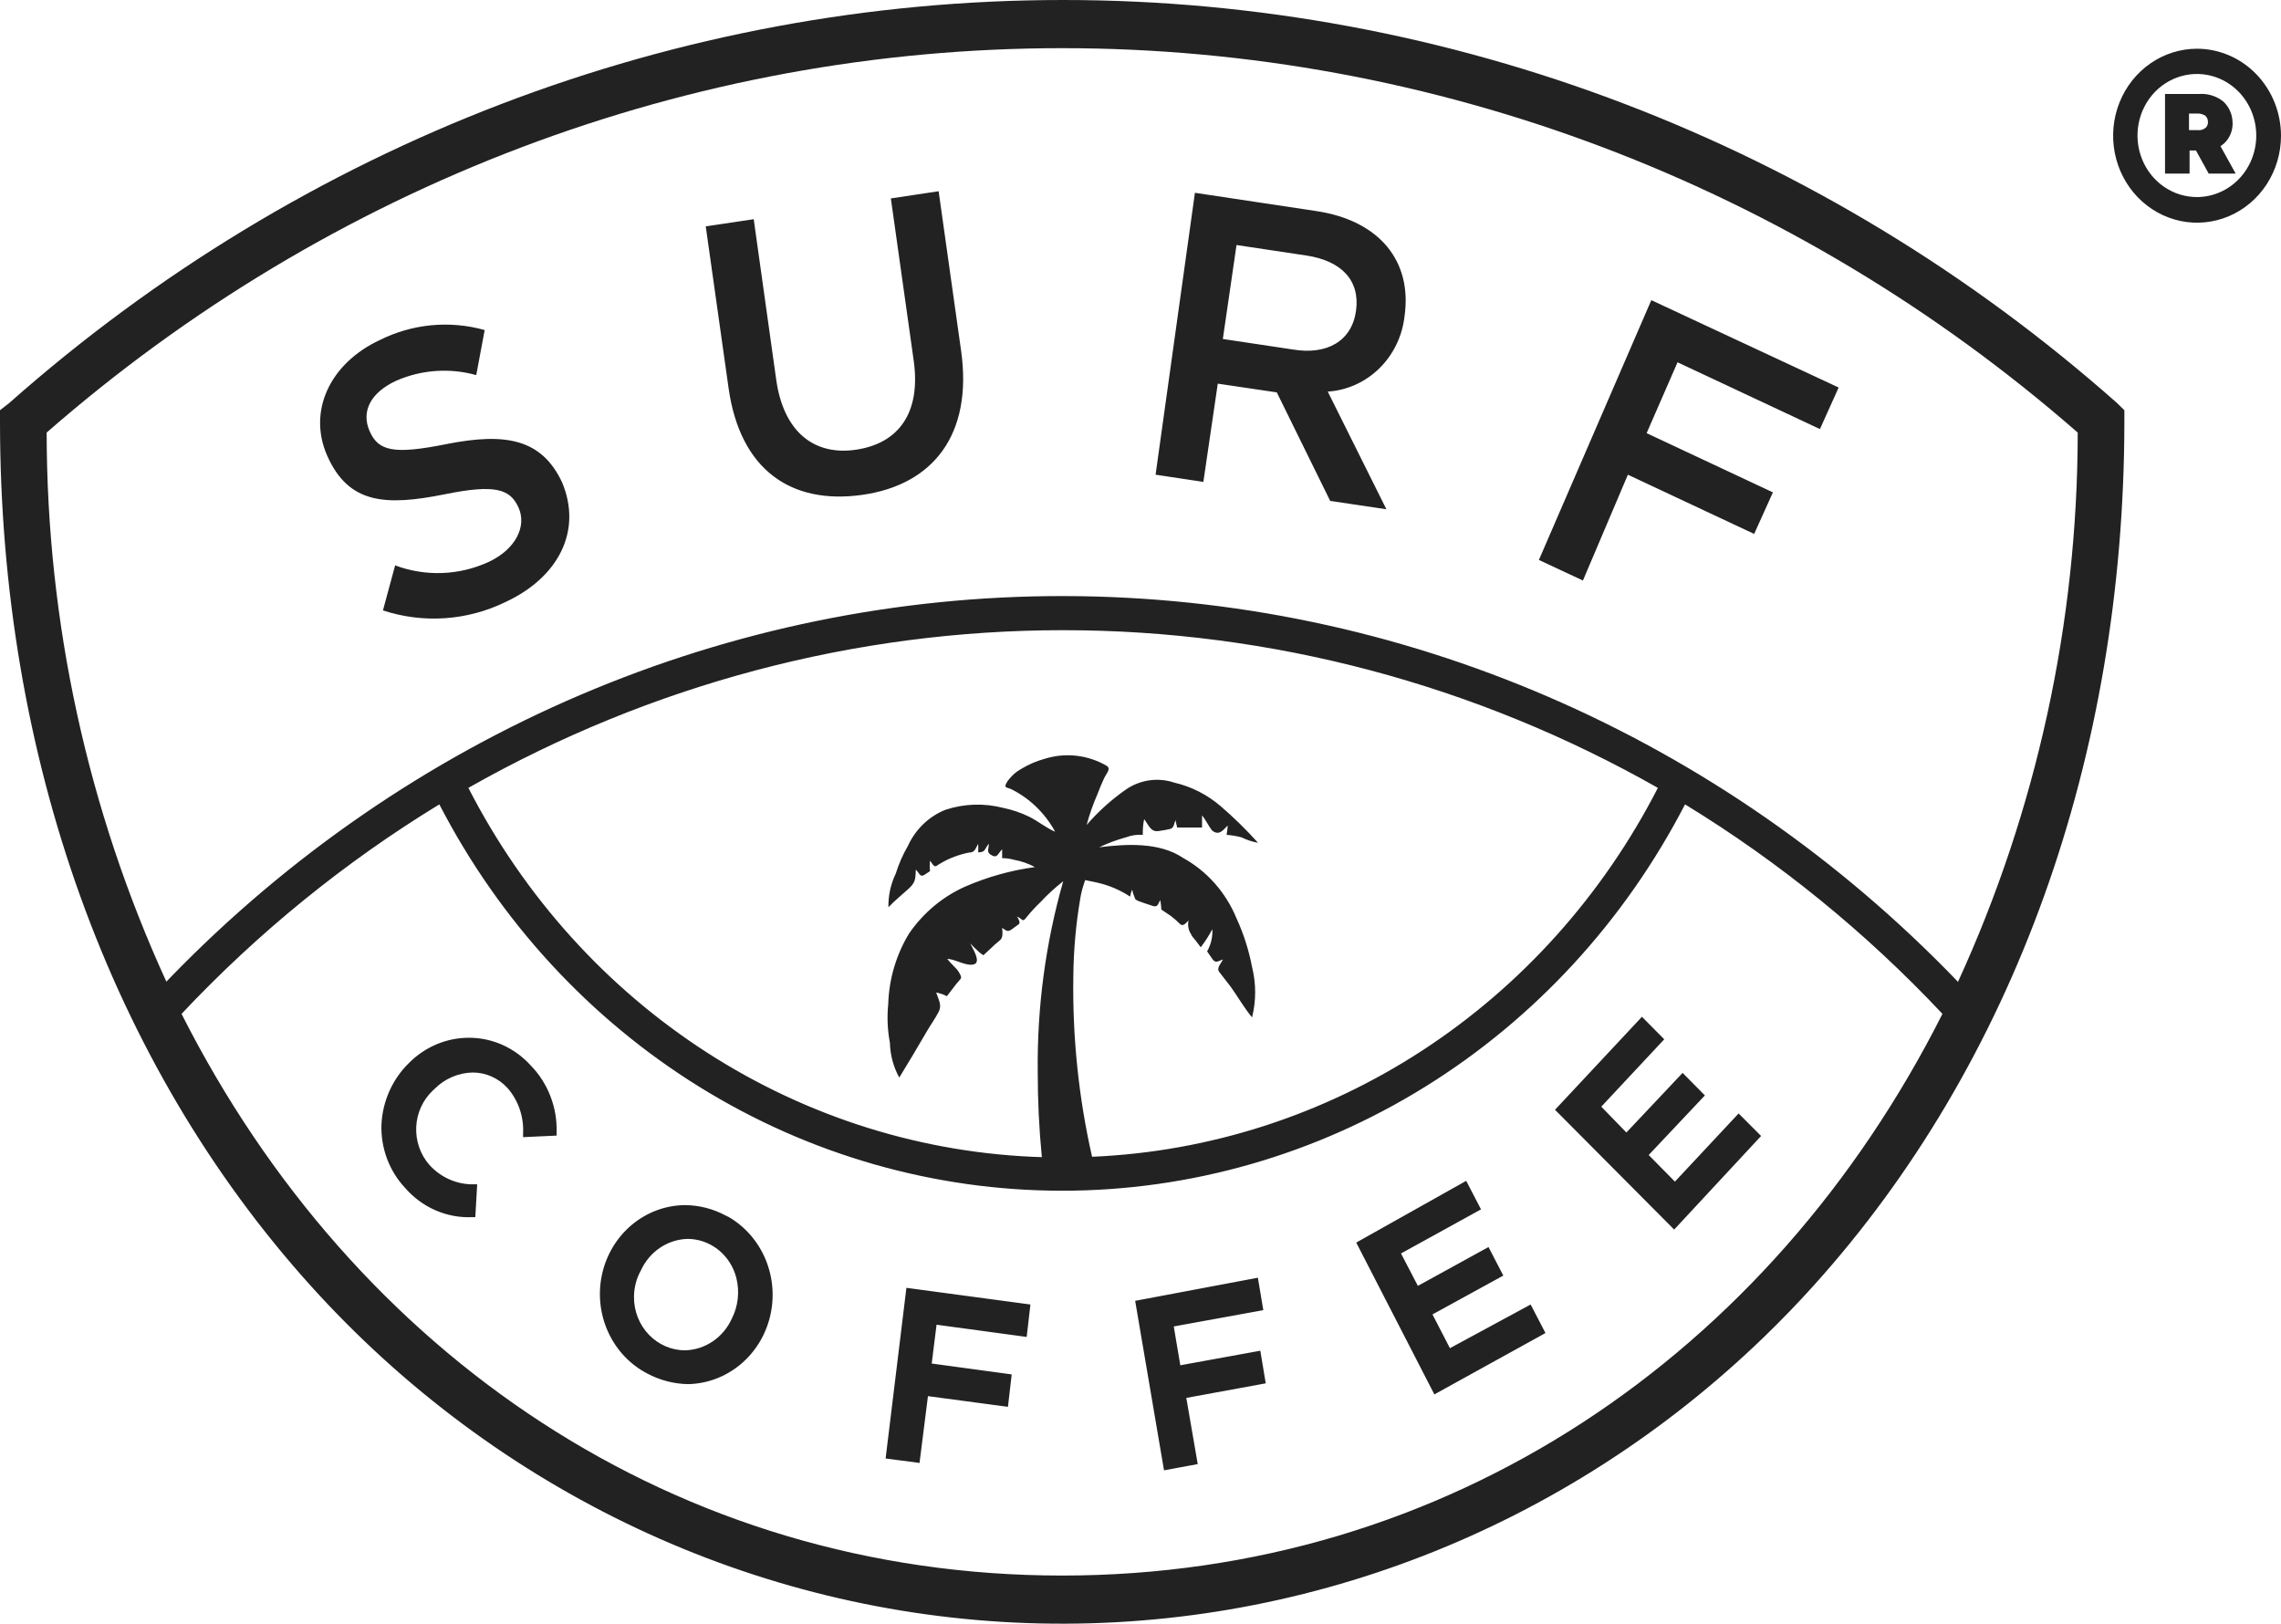 <?xml version="1.0" encoding="UTF-8"?> <svg xmlns="http://www.w3.org/2000/svg" width="236" height="168" viewBox="0 0 236 168" fill="none"> <path d="M219.039 41.704C188.643 14.788 149.975 0 109.994 0C70.014 0 31.346 14.788 0.95 41.704L0 42.447V43.612C0 78.345 11.437 110.065 32.139 133.027C51.417 154.397 78.098 166.954 106.31 167.938C134.523 168.921 161.957 158.249 182.578 138.27C184.322 136.582 186.009 134.835 187.637 133.027C208.358 110.065 219.776 78.345 219.795 43.612V42.447L219.039 41.704ZM109.888 163.019C70.015 163.019 36.655 140.239 18.783 104.903C26.706 96.482 35.676 89.193 45.455 83.227C51.704 95.308 60.997 105.405 72.345 112.445C83.694 119.485 96.672 123.202 109.897 123.202C123.123 123.202 136.102 119.485 147.45 112.445C158.798 105.405 168.091 95.308 174.34 83.227C184.107 89.194 193.064 96.483 200.973 104.903C183.14 140.239 149.78 163.019 109.888 163.019ZM123.224 96.727C123.573 97.148 123.922 97.57 124.232 98.012C124.683 97.426 125.085 96.801 125.434 96.144C125.478 96.946 125.289 97.744 124.891 98.434L125.473 99.278C125.802 99.72 126.093 99.398 126.539 99.278C126.364 99.639 125.841 100.142 126.132 100.543C126.422 100.945 126.926 101.548 127.314 102.07C128.07 103.115 128.729 104.3 129.543 105.264C129.97 103.558 129.97 101.767 129.543 100.061C129.213 98.317 128.672 96.623 127.934 95.019C126.835 92.344 124.885 90.139 122.41 88.771C119.948 87.104 116.478 87.325 113.726 87.666C114.614 87.245 115.535 86.902 116.478 86.642C117.042 86.425 117.643 86.336 118.242 86.381C118.22 85.835 118.266 85.288 118.378 84.754C118.843 85.356 119.056 86.14 119.909 85.979C120.287 85.932 120.662 85.865 121.034 85.778C121.479 85.678 121.46 85.256 121.615 84.854L121.79 85.618H124.368V84.372C124.775 84.854 125.027 85.457 125.414 85.939C126.132 86.481 126.5 85.939 127.023 85.417C127.004 85.74 126.965 86.062 126.907 86.381C127.431 86.417 127.95 86.505 128.458 86.642C129 86.907 129.573 87.097 130.163 87.204C128.952 85.853 127.657 84.584 126.287 83.408C124.898 82.217 123.257 81.384 121.499 80.977C120.675 80.701 119.802 80.619 118.943 80.737C118.085 80.855 117.262 81.17 116.537 81.66C115.023 82.709 113.642 83.951 112.427 85.356C112.717 84.277 113.086 83.223 113.532 82.202C113.745 81.64 113.978 81.077 114.23 80.535C114.482 79.993 114.966 79.571 114.521 79.249C113.555 78.684 112.488 78.327 111.386 78.199C110.283 78.072 109.167 78.176 108.104 78.506C107.226 78.745 106.384 79.11 105.604 79.591C105.175 79.83 104.794 80.15 104.48 80.535C104.33 80.687 104.206 80.864 104.111 81.057C103.879 81.499 104.111 81.459 104.557 81.62C106.502 82.569 108.114 84.12 109.171 86.059C108.221 85.658 107.426 84.975 106.496 84.513C105.632 84.088 104.72 83.778 103.782 83.588C101.812 83.082 99.745 83.151 97.812 83.789C96.105 84.473 94.717 85.811 93.935 87.526C93.41 88.43 92.987 89.394 92.675 90.399C92.155 91.477 91.896 92.669 91.919 93.874C92.558 93.191 93.295 92.608 93.974 91.986C94.652 91.363 94.73 91.082 94.749 89.977C95.117 90.298 95.175 90.82 95.641 90.519L96.222 90.137C96.183 89.777 96.183 89.413 96.222 89.053L96.532 89.475C96.804 89.836 96.978 89.475 97.308 89.334C97.776 89.051 98.269 88.816 98.781 88.631C99.267 88.45 99.766 88.309 100.273 88.209C100.874 88.209 100.913 87.807 101.204 87.305C101.223 87.599 101.223 87.894 101.204 88.189C101.999 88.189 101.824 87.847 102.309 87.305C102.309 87.767 102.057 88.129 102.464 88.41C103.181 88.872 103.181 88.41 103.685 87.867V88.791C104.111 88.791 104.538 88.852 104.964 88.972C105.701 89.107 106.413 89.358 107.077 89.716C104.604 90.05 102.186 90.726 99.886 91.724C97.556 92.756 95.545 94.431 94.07 96.566C92.73 98.759 91.981 101.284 91.9 103.878C91.763 105.219 91.822 106.573 92.074 107.896C92.102 109.159 92.436 110.396 93.043 111.492C94.012 109.905 94.981 108.298 95.893 106.711C96.28 106.048 96.746 105.405 97.114 104.702C97.482 103.999 97.114 103.476 96.862 102.693C97.246 102.765 97.618 102.894 97.967 103.075L98.955 101.789C99.11 101.628 99.246 101.447 99.382 101.287C99.517 101.126 99.382 100.865 99.168 100.523C98.955 100.182 98.354 99.68 98.005 99.218C98.82 99.218 99.944 100.001 100.758 99.78C101.572 99.559 100.583 98.073 100.39 97.61C100.666 97.913 100.957 98.202 101.262 98.474C101.411 98.612 101.573 98.734 101.747 98.836L102.503 98.133C102.793 97.852 103.103 97.57 103.433 97.309C103.762 97.048 103.743 96.626 103.685 96.003C104.228 96.405 104.325 96.445 104.887 96.003L105.391 95.642C105.604 95.501 105.391 95.059 105.216 94.838C105.817 95.039 105.74 95.561 106.263 94.838C106.705 94.3 107.177 93.79 107.678 93.311C108.398 92.539 109.176 91.827 110.004 91.182C108.18 97.578 107.291 104.22 107.368 110.889C107.364 113.841 107.507 116.791 107.794 119.728C95.53 119.355 83.579 115.623 73.158 108.912C62.736 102.201 54.215 92.75 48.46 81.519C67.325 70.815 88.487 65.204 109.994 65.204C131.502 65.204 152.664 70.815 171.529 81.519C165.836 92.624 157.436 101.991 147.166 108.687C136.896 115.383 125.113 119.176 112.989 119.688C111.6 113.567 110.949 107.292 111.051 101.005C111.076 98.311 111.316 95.623 111.768 92.97C111.845 92.485 111.962 92.008 112.117 91.544C112.16 91.38 112.212 91.219 112.272 91.061L113.338 91.282C114.612 91.543 115.828 92.047 116.924 92.769C116.966 92.52 117.037 92.277 117.137 92.046C117.193 92.338 117.284 92.622 117.409 92.89C117.409 93.171 118.01 93.291 118.417 93.452L119.328 93.753C119.812 93.874 119.812 93.492 120.045 93.131C120.103 93.456 120.142 93.785 120.161 94.115L121.15 94.778C121.464 95.017 121.762 95.279 122.042 95.561C122.39 95.923 122.642 95.561 122.972 95.24C122.911 95.508 122.911 95.787 122.972 96.056C123.032 96.324 123.152 96.574 123.321 96.787L123.224 96.727ZM202.563 101.568C178.081 76.096 144.839 61.745 110.148 61.674C75.458 61.602 42.16 75.815 17.581 101.186L17.213 101.568C9.076 83.815 4.845 64.411 4.827 44.757C34.228 19.071 71.444 4.984 109.897 4.984C148.351 4.984 185.567 19.071 214.968 44.757C214.953 64.433 210.715 83.859 202.563 101.628V101.568ZM46.231 45.942C40.745 47.047 39.156 46.686 38.245 44.617C37.334 42.547 38.361 40.599 41.036 39.373C43.647 38.248 46.544 38.05 49.274 38.811L50.146 34.15C46.518 33.132 42.657 33.502 39.272 35.195C34.135 37.605 31.828 42.527 33.844 47.128C36.054 52.15 39.892 52.371 45.998 51.145C51.309 50.06 52.802 50.623 53.655 52.531C54.508 54.44 53.383 56.81 50.573 58.136C47.508 59.547 44.036 59.677 40.881 58.498L39.621 63.158C43.815 64.536 48.357 64.22 52.337 62.274C57.784 59.723 60.265 54.922 58.152 49.9C56.039 45.42 52.337 44.737 46.231 45.942ZM125.996 39.695L132.102 40.599L137.626 51.828L143.441 52.692L137.374 40.518C139.377 40.39 141.271 39.534 142.724 38.101C144.178 36.668 145.098 34.75 145.322 32.684C146.116 27.059 142.763 22.82 136.172 21.836L123.631 19.948L119.56 49.116L124.503 49.86L125.996 39.695ZM127.934 25.352L135.145 26.436C138.789 26.979 140.728 29.008 140.301 32.141C139.875 35.275 137.316 36.762 133.749 36.159L126.519 35.074L127.934 25.352ZM168.427 49.116L181.492 55.243L183.431 50.944L170.366 44.817L173.564 37.485L188.296 44.395L190.234 40.096L170.85 31.057L159.22 57.935L163.775 60.065L168.427 49.116ZM97.114 19.787L92.171 20.53L94.536 37.324C95.292 42.708 92.985 45.862 88.604 46.525C84.223 47.188 81.064 44.677 80.308 39.273L77.982 22.68L73.019 23.423L75.384 40.177C76.586 48.634 81.859 52.23 89.186 51.206C96.513 50.181 100.661 44.998 99.44 36.3L97.114 19.787ZM75.094 125.775C73.776 125.066 72.314 124.694 70.829 124.69C68.842 124.717 66.92 125.435 65.373 126.728C63.826 128.021 62.742 129.814 62.295 131.822C61.849 133.829 62.065 135.933 62.909 137.798C63.753 139.663 65.177 141.18 66.952 142.107C68.266 142.811 69.719 143.189 71.197 143.212C73.151 143.172 75.037 142.469 76.567 141.21C78.097 139.951 79.186 138.206 79.666 136.243C80.146 134.281 79.991 132.209 79.224 130.347C78.458 128.484 77.122 126.935 75.423 125.935L75.094 125.775ZM75.714 136.442C75.28 137.397 74.6 138.209 73.748 138.787C72.895 139.365 71.905 139.687 70.887 139.716C70.189 139.716 69.498 139.573 68.853 139.295C68.209 139.017 67.624 138.609 67.132 138.096C66.64 137.582 66.251 136.973 65.987 136.303C65.723 135.633 65.59 134.915 65.595 134.192C65.599 133.225 65.846 132.277 66.313 131.44C66.749 130.488 67.431 129.681 68.283 129.106C69.135 128.532 70.123 128.213 71.139 128.185C72.288 128.189 73.404 128.584 74.315 129.31C75.226 130.036 75.881 131.053 76.179 132.203C76.543 133.626 76.377 135.139 75.714 136.442ZM48.46 107.374C46.163 107.389 43.961 108.325 42.315 109.985C40.606 111.646 39.585 113.928 39.466 116.353C39.426 117.554 39.621 118.751 40.037 119.873C40.453 120.994 41.083 122.018 41.889 122.882C42.761 123.895 43.839 124.695 45.046 125.223C46.253 125.751 47.558 125.994 48.867 125.935H49.177L49.371 122.54H49.061C48.196 122.561 47.336 122.393 46.538 122.047C45.74 121.701 45.021 121.185 44.428 120.532C43.963 120.003 43.603 119.384 43.37 118.711C43.135 118.038 43.032 117.324 43.064 116.61C43.096 115.895 43.264 115.194 43.558 114.547C43.852 113.9 44.266 113.319 44.777 112.838L44.932 112.697C45.994 111.615 47.417 110.997 48.906 110.969C49.581 110.969 50.248 111.112 50.868 111.388C51.488 111.664 52.047 112.069 52.511 112.576C53.069 113.217 53.499 113.966 53.775 114.78C54.051 115.593 54.169 116.456 54.12 117.317V117.659L57.59 117.498V117.177C57.628 115.893 57.41 114.615 56.949 113.423C56.489 112.23 55.797 111.149 54.915 110.246C54.089 109.331 53.089 108.603 51.978 108.108C50.867 107.614 49.669 107.364 48.46 107.374ZM91.628 150.906L95.137 151.368L96.009 144.457L104.286 145.562L104.674 142.207L96.397 141.082L96.9 137.065L106.224 138.33L106.612 134.975L93.78 133.248L91.628 150.906ZM150.013 139.495L148.21 136L155.537 131.982L154.006 129.029L146.698 133.047L144.953 129.692L153.23 125.132L151.699 122.179L140.321 128.567L148.404 144.276L159.898 137.928L158.367 134.975L150.013 139.495ZM174.088 111.01L168.272 117.177L165.675 114.505L172.188 107.534L169.881 105.204L160.887 114.826L173.215 127.221L182.209 117.538L179.883 115.208L173.293 122.259L170.579 119.507L176.394 113.34L174.088 111.01ZM130.396 139.756L122.119 141.263L121.441 137.245L130.706 135.558L130.144 132.203L117.448 134.594L120.433 152.131L123.922 151.488L122.739 144.638L130.958 143.131L130.396 139.756Z" fill="#222222"></path> <path d="M227.316 5.041C225.599 5.042 223.921 5.569 222.493 6.557C221.066 7.545 219.953 8.949 219.295 10.592C218.637 12.236 218.464 14.044 218.797 15.79C219.131 17.535 219.956 19.139 221.169 20.398C222.381 21.657 223.927 22.516 225.61 22.866C227.293 23.215 229.039 23.04 230.626 22.362C232.213 21.683 233.571 20.533 234.527 19.056C235.484 17.578 235.996 15.84 236 14.061C236 11.673 235.086 9.381 233.458 7.69C231.83 5.999 229.621 5.047 227.316 5.041ZM227.316 20.389C226.098 20.393 224.907 20.022 223.893 19.323C222.879 18.624 222.088 17.628 221.622 16.463C221.155 15.297 221.032 14.014 221.271 12.776C221.509 11.539 222.096 10.402 222.959 9.511C223.821 8.62 224.92 8.015 226.115 7.772C227.31 7.529 228.547 7.66 229.671 8.147C230.794 8.635 231.752 9.457 232.423 10.51C233.095 11.563 233.449 12.799 233.441 14.061C233.431 15.74 232.782 17.346 231.635 18.531C230.488 19.716 228.936 20.384 227.316 20.389Z" fill="#222222"></path> <path d="M230.98 12.494C230.924 11.719 230.576 10.997 230.01 10.486C229.31 9.938 228.444 9.667 227.568 9.722H224.001V17.959H226.541V15.568H227.2L228.518 17.959H231.309L229.739 15.126C230.165 14.855 230.509 14.463 230.728 13.997C230.948 13.531 231.035 13.01 230.98 12.494ZM228.227 13.197C228.108 13.304 227.969 13.382 227.818 13.427C227.668 13.472 227.51 13.483 227.355 13.459H226.482V11.751H227.277C227.59 11.723 227.902 11.801 228.169 11.972C228.254 12.05 228.323 12.146 228.37 12.253C228.417 12.36 228.441 12.477 228.44 12.595C228.449 12.705 228.435 12.816 228.398 12.921C228.361 13.025 228.303 13.119 228.227 13.197Z" fill="#222222"></path> </svg> 